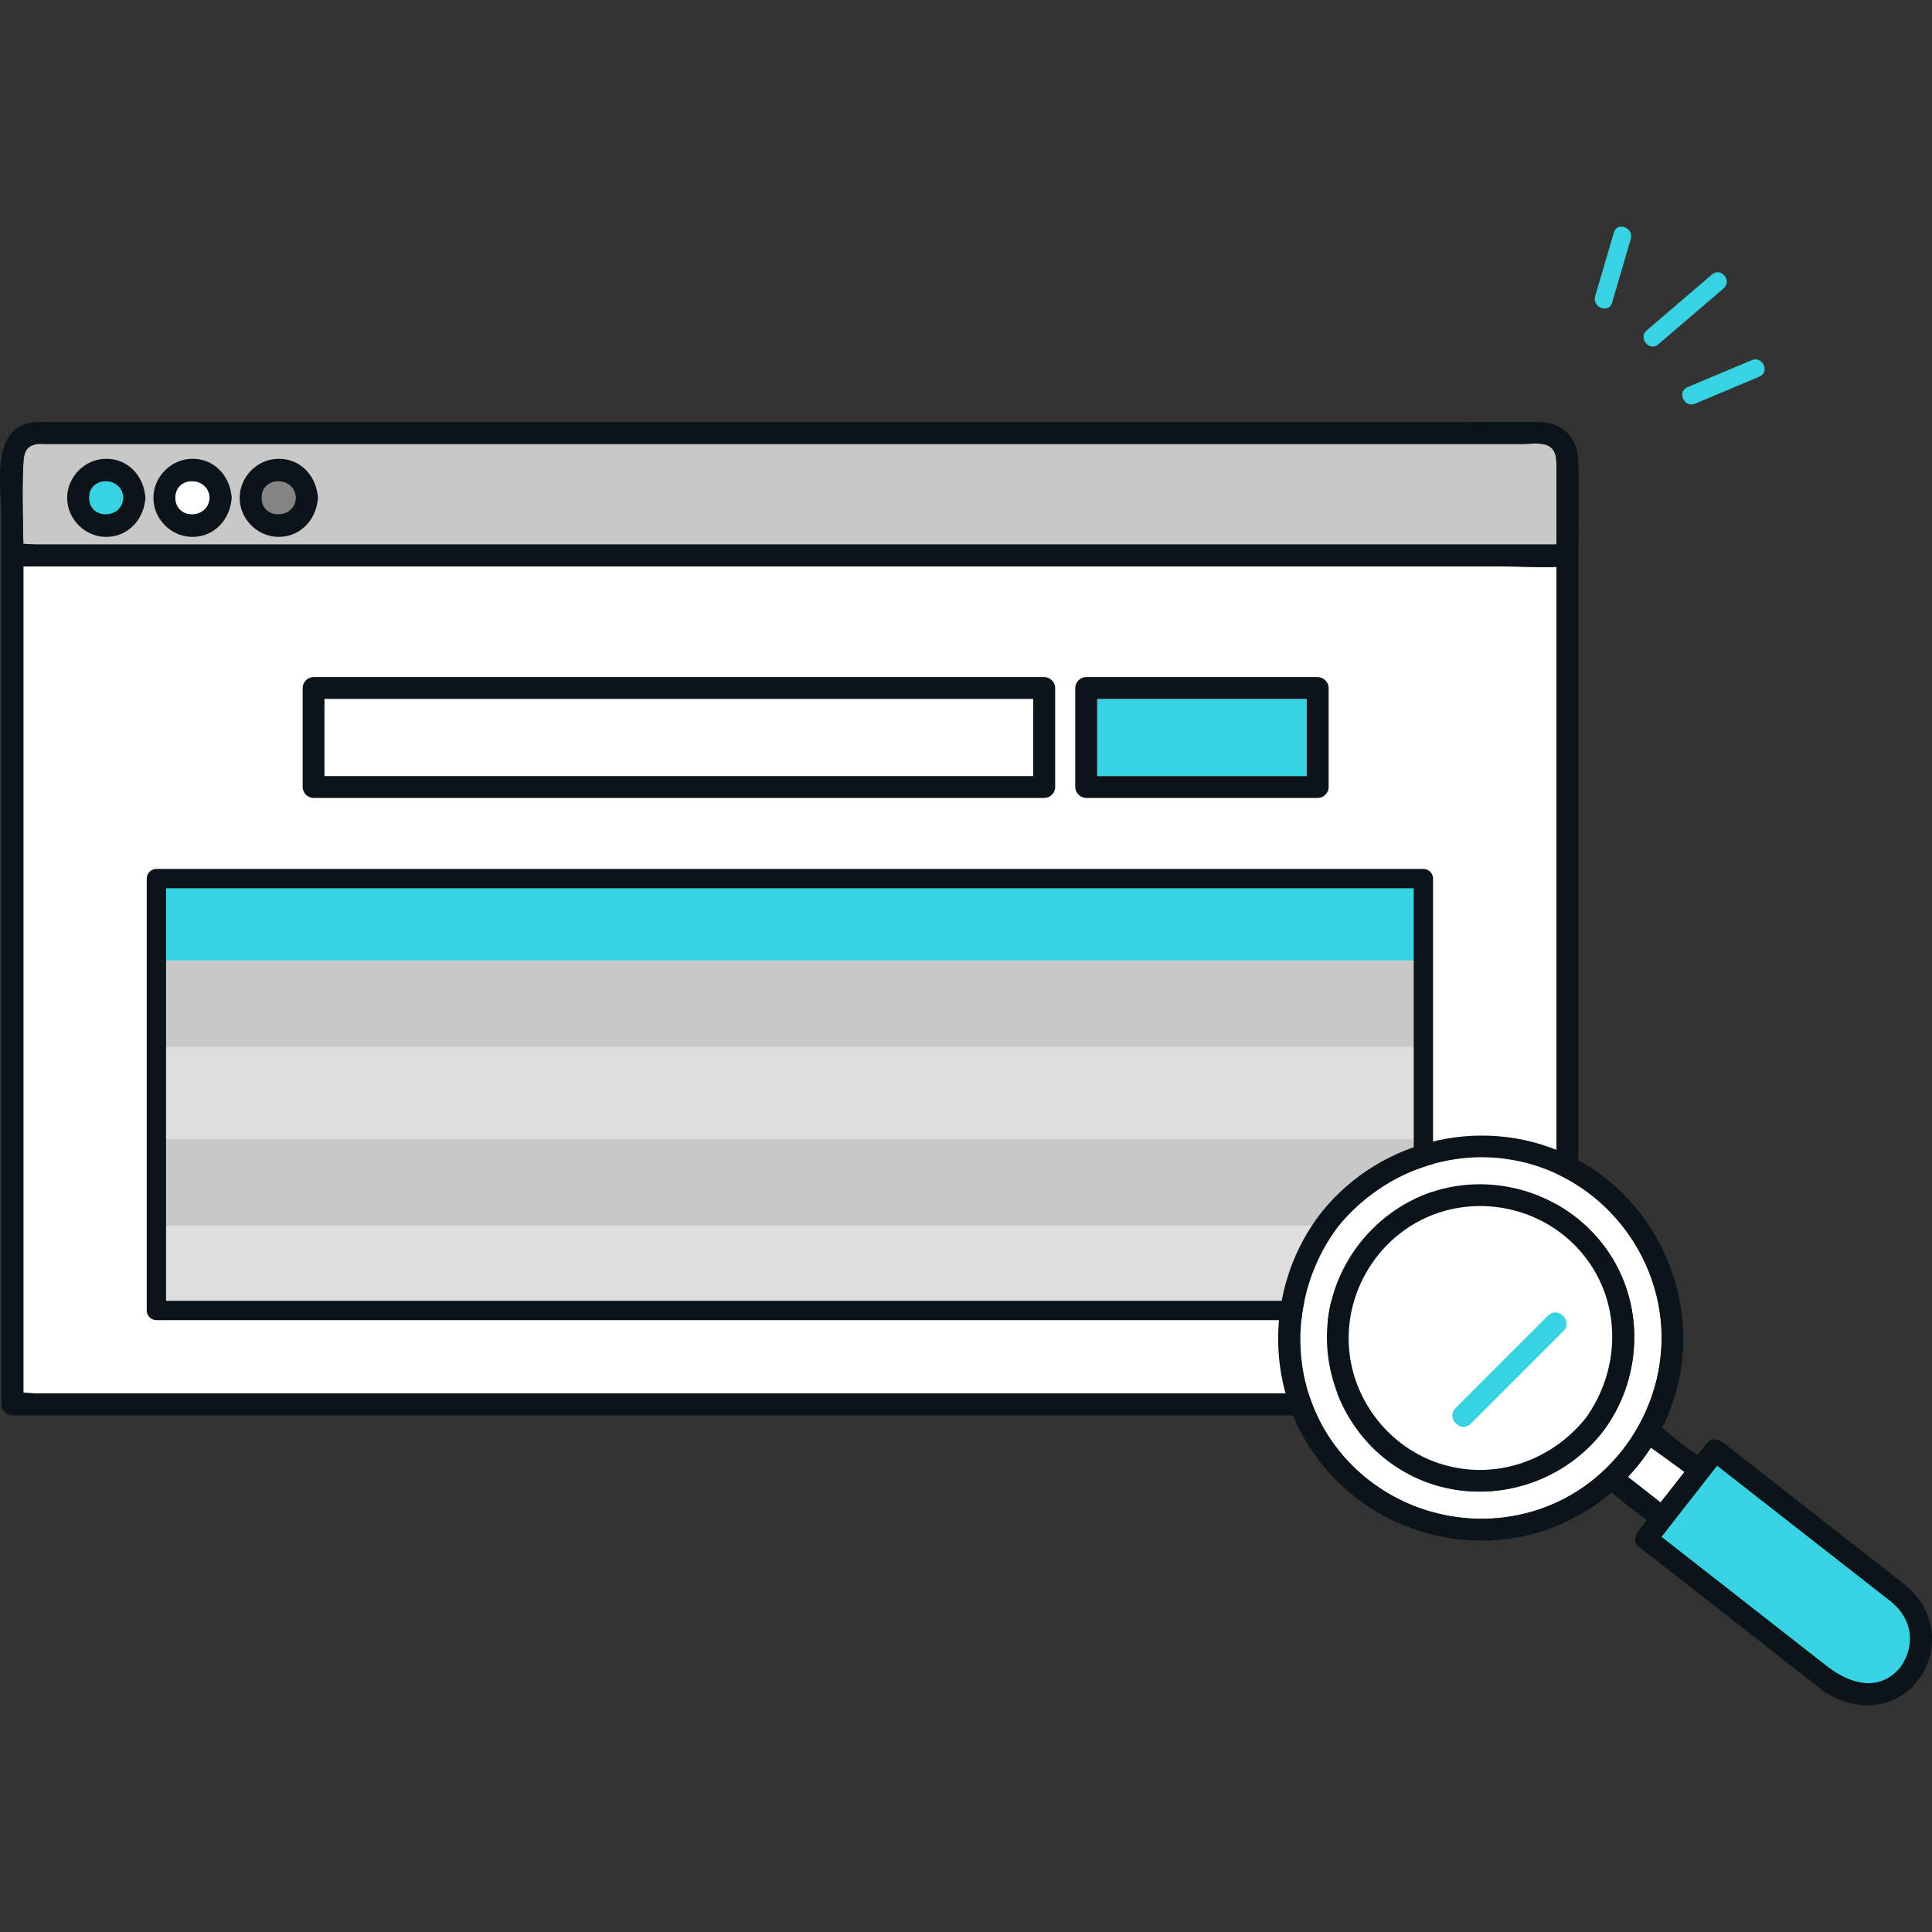 <svg xmlns="http://www.w3.org/2000/svg" id="_レイヤー_2" data-name="レイヤー 2" viewBox="0 0 200 200"><rect x="0" y="0" width="200" height="200" fill="#333333" stroke="none"/><defs><style>.cls-2{fill:#fff}.cls-4{fill:#0a1419}.cls-5{fill:#c8c8c8}.cls-7{fill:#38d3e3}</style></defs><g id="_レイヤー_1-2" data-name="レイヤー 1"><path d="M0 0h200v200H0z" style="fill:none"/><path d="M9.21 51.53c0 2.31 3.45 2.29 3.57 0-.12-2.29-3.57-2.31-3.57 0Z" class="cls-7"/><path d="M11 47.48c-2.21 0-4.04 1.85-4.05 4.05 0 2.14 1.76 3.96 3.89 4.04 2.23.09 3.91-1.6 4.18-3.71.02-.1.04-.21.03-.34 0-.12 0-.23-.03-.33-.26-2.05-1.85-3.72-4.02-3.72Zm-1.79 4.05c0-2.31 3.45-2.29 3.57 0-.12 2.29-3.57 2.31-3.57 0Z" class="cls-4"/><path d="M18.14 51.53c0 2.31 3.45 2.29 3.57 0-.12-2.29-3.57-2.31-3.57 0Z" class="cls-2"/><path d="M19.93 47.48c-2.21 0-4.04 1.85-4.05 4.05 0 2.14 1.76 3.96 3.89 4.04 2.23.09 3.91-1.6 4.18-3.71.02-.1.04-.21.03-.34 0-.12 0-.23-.03-.33-.26-2.05-1.85-3.72-4.02-3.72Zm-1.79 4.05c0-2.31 3.45-2.29 3.57 0-.12 2.29-3.57 2.31-3.57 0Z" class="cls-4"/><path d="M27.07 51.53c0 2.31 3.45 2.29 3.57 0-.12-2.29-3.57-2.31-3.57 0Z" style="fill:#848484"/><path d="M28.86 47.48c-2.21 0-4.04 1.85-4.05 4.05 0 2.14 1.76 3.96 3.89 4.04 2.23.09 3.91-1.6 4.18-3.71.02-.1.04-.21.03-.34 0-.12 0-.23-.03-.33-.26-2.05-1.85-3.72-4.02-3.72Zm-1.79 4.05c0-2.31 3.45-2.29 3.57 0-.12 2.29-3.57 2.31-3.57 0Z" class="cls-4"/><path d="M155.66 58.63H2.42v85.54c.46.01.95.07 1.34.07h157.36V58.69c-1.81.08-3.66-.05-5.46-.05Z" class="cls-2"/><path d="M16.19 90.94h131.16v44.71H16.19z" style="fill:#ddd"/><path d="M16.66 91.09h130.7v8.94H16.66z" class="cls-7"/><path d="M16.66 99.43h130.7v8.94H16.66zM16.66 117.94h130.7v8.94H16.66z" class="cls-5"/><path d="M109.23 81.48c0 .34-.12.59-.31.77l-.02.02-.04.04c-.18.18-.43.3-.77.3H32.46c-.61 0-1.13-.52-1.13-1.13V71.23c0-.61.52-1.13 1.13-1.13h75.63c.61 0 1.13.52 1.13 1.13v10.25ZM137.53 81.48c0 .34-.12.59-.31.77l-.02.02-.04.04c-.18.18-.43.3-.77.3h-23.96c-.61 0-1.13-.52-1.13-1.13V71.23c0-.61.52-1.13 1.13-1.13h23.96c.61 0 1.13.52 1.13 1.13v10.25Z" class="cls-2"/><path d="M159.66 45.96c-.65-.1-1.4 0-2.06 0H4.59c-.22 0-.48-.03-.7 0-1.31.19-1.41 1.04-1.47 2.06-.15 2.74-.04 5.52 0 8.28.47.01.96.07 1.35.07h157.36v-8.25c0-1.04-.19-1.97-1.46-2.16ZM15.02 51.87c-.27 2.11-1.94 3.79-4.18 3.71-2.13-.08-3.9-1.9-3.89-4.04 0-2.2 1.85-4.05 4.05-4.05s3.76 1.67 4.02 3.72c.02.1.04.21.03.33 0 .12 0 .23-.03.34Zm8.93 0c-.27 2.11-1.94 3.79-4.18 3.71-2.13-.08-3.9-1.9-3.89-4.04 0-2.2 1.85-4.05 4.05-4.05s3.76 1.67 4.02 3.72c.02.1.04.21.03.33 0 .12 0 .23-.03.34Zm8.93 0c-.27 2.11-1.94 3.79-4.18 3.71-2.13-.08-3.9-1.9-3.89-4.04 0-2.2 1.85-4.05 4.05-4.05s3.76 1.67 4.02 3.72c.02.1.04.21.03.33 0 .12 0 .23-.03.34Z" class="cls-5"/><path d="M159.42 43.7c-2.73-.08-5.48 0-8.21 0H5.14c-.7 0-1.47-.07-2.16.09-3.97.92-2.83 6.79-2.83 9.74v91.86c0 .61.52 1.13 1.13 1.13h154.38c2.08 0 4.24.17 6.31 0h.28c.33 0 .59-.12.77-.3.01-.01.03-.02.04-.04l.02-.02c.18-.18.31-.44.31-.77V57.5c0-3.25.08-6.51 0-9.75-.06-2.42-1.53-3.98-3.96-4.05Zm1.7 37.11v63.44H3.76c-.39 0-.88-.06-1.34-.07V58.63h153.24c1.79 0 3.65.13 5.46.05V80.8Zm0-27.1v2.66H3.76c-.39 0-.88-.06-1.35-.07-.03-2.75-.14-5.53 0-8.28.05-1.02.16-1.87 1.47-2.06.22-.03.48 0 .7 0H157.6c.66 0 1.41-.1 2.06 0 1.27.19 1.46 1.12 1.46 2.16v5.59Z" class="cls-4"/><path d="M58.04 72.36H33.59v7.99h73.37v-7.99H58.04Z" class="cls-2"/><path d="M108.09 70.09H32.46c-.61 0-1.13.52-1.13 1.13v10.25c0 .61.52 1.13 1.13 1.13h75.63c.33 0 .59-.12.77-.3.01-.01.03-.02.04-.04l.02-.02c.18-.18.31-.44.31-.77V71.22c0-.61-.52-1.13-1.13-1.13Zm-1.13 10.25H33.59v-7.99h73.37v7.99Z" class="cls-4"/><path d="M113.58 80.34h21.69v-7.99h-21.69v7.99Z" class="cls-7"/><path d="M136.4 70.09h-23.96c-.61 0-1.13.52-1.13 1.13v10.25c0 .61.52 1.13 1.13 1.13h23.96c.33 0 .59-.12.77-.3.01-.01.03-.02.04-.04l.02-.02c.18-.18.31-.44.31-.77V71.22c0-.61-.52-1.13-1.13-1.13Zm-1.13 10.25h-21.69v-7.99h21.69v7.99Z" class="cls-4"/><path d="M166.88 31.34c.65-2.2 1.29-4.4 1.94-6.6.34-1.16-1.41-1.84-1.75-.68-.65 2.2-1.29 4.4-1.94 6.6-.34 1.16 1.41 1.84 1.75.68ZM171.66 35.65c2.25-1.93 4.51-3.86 6.76-5.79.92-.79-.27-2.24-1.19-1.45-2.25 1.93-4.51 3.86-6.76 5.79-.92.79.27 2.24 1.19 1.45ZM175.47 41.79c2.22-.93 4.44-1.87 6.66-2.8 1.12-.47.34-2.18-.78-1.71-2.22.93-4.44 1.87-6.66 2.8-1.12.47-.34 2.18.78 1.71Z" class="cls-7"/><path d="M147.35 136.66H16.19c-.55 0-1-.45-1-1V90.95c0-.55.45-1 1-1h131.16c.55 0 1 .45 1 1v44.71c0 .55-.45 1-1 1Zm-130.16-2h129.16V91.95H17.19v42.71Z" class="cls-4"/><circle cx="153.39" cy="138.46" r="13.83" class="cls-2"/><path d="M174.37 152.38c-1.41-1.08-3.03-2.19-3.42-2.49a.218.218 0 0 0-.05-.04c-.7 1.08-1.5 2.1-2.38 3.04.47.37.95.74 1.42 1.11.65.51 1.31 1.02 1.96 1.53.82-1.05 1.65-2.1 2.47-3.16ZM160 156.01c7.4-2.82 12.27-10.27 12-18.16-.27-7.88-5.68-14.95-13.23-17.25-7.46-2.27-15.39.4-20.26 6.38-5.3 7.09-5.3 17.08.64 23.84 5.16 5.87 13.55 7.96 20.85 5.19Zm-22.52-19.49c.83-6.62 5.9-12.21 12.46-13.58 6.39-1.34 13.05 1.37 16.66 6.82 3.72 5.62 3.35 13.11-.68 18.45-.03.04-.06.07-.09.1-.03.04-.05.09-.09.13-4.78 5.89-13.17 7.71-19.92 4.17-5.81-3.05-9.16-9.59-8.35-16.08Z" class="cls-2"/><path d="M196.74 172.6c1.57-2.26 1.25-4.92-.87-6.71-.39-.33-.82-.64-1.22-.96-2.14-1.67-4.28-3.35-6.42-5.02-3.49-2.73-6.98-5.46-10.48-8.19-1.92 2.46-3.85 4.92-5.77 7.38 3.56 2.79 7.13 5.58 10.69 8.36 2.14 1.67 4.28 3.35 6.42 5.02 2.35 1.84 5.4 2.81 7.65.12Z" class="cls-7"/><path d="M197.2 164.06c-1.96-1.57-3.96-3.1-5.94-4.65-4.3-3.36-8.6-6.72-12.9-10.09-.44-.34-1.19-.53-1.6 0-.34.43-.68.87-1.02 1.3-.63-.43-1.21-.8-1.61-1.11-.63-.5-1.34-1.16-2.07-1.69 1.01-2.01 1.7-4.2 2.01-6.48 1.17-8.68-3.31-17.41-11.1-21.46-8.87-4.61-19.91-2.17-26.15 5.59-.03.04-.06.09-.09.13-.03.03-.06.06-.09.1-5.27 6.93-5.82 16.63-1.13 24.02 4.68 7.39 13.66 11.13 22.2 9.31 3.42-.73 6.54-2.33 9.13-4.54 1.15 1 2.39 1.95 3.63 2.87l-.87 1.11c-.34.44-.53 1.19 0 1.6 4.39 3.43 8.78 6.87 13.18 10.3 1.91 1.5 3.81 3.01 5.74 4.49 3.03 2.32 7.45 2.38 9.96-.83.02-.03.04-.06.06-.1.04-.04.08-.08.12-.13 2.29-3.21 1.56-7.32-1.46-9.75Zm-14.52 3.39c-3.56-2.79-7.13-5.58-10.69-8.36 1.92-2.46 3.85-4.92 5.77-7.38 3.49 2.73 6.98 5.46 10.48 8.19 2.14 1.67 4.28 3.35 6.42 5.02.41.32.83.62 1.22.96 2.12 1.8 2.44 4.45.87 6.71-2.24 2.68-5.3 1.71-7.65-.12-2.14-1.67-4.28-3.35-6.42-5.02Zm-44.17-40.47c4.87-5.98 12.8-8.65 20.26-6.38 7.55 2.3 12.96 9.37 13.23 17.25.27 7.89-4.6 15.35-12 18.16-7.3 2.78-15.7.68-20.85-5.19-5.94-6.76-5.94-16.76-.64-23.84Zm30.02 25.91c.88-.94 1.68-1.96 2.38-3.04.02.01.03.03.05.04.38.3 2 1.41 3.42 2.49-.82 1.05-1.65 2.1-2.47 3.16-.65-.51-1.31-1.02-1.96-1.53-.47-.37-.95-.74-1.42-1.11Z" class="cls-4"/><path d="M145.82 152.6c6.75 3.55 15.14 1.72 19.92-4.17.03-.04.06-.09.09-.13.03-.03.06-.06.09-.1 4.03-5.34 4.4-12.83.68-18.45-3.61-5.45-10.27-8.15-16.66-6.82-6.55 1.37-11.63 6.96-12.46 13.58-.81 6.49 2.54 13.03 8.35 16.08Zm18.25-5.69c-3.57 4.34-9.27 6.32-14.73 4.69-5.53-1.64-9.51-6.8-9.72-12.56-.22-5.86 3.43-11.38 8.97-13.38 5.26-1.9 11.25-.39 14.96 3.81 4.38 4.96 4.36 12.21.53 17.43Z" class="cls-4"/><path d="m160.24 136.2-9.57 9.57c-1.03 1.03.57 2.64 1.6 1.6l9.57-9.57c1.03-1.03-.57-2.64-1.6-1.6Z" class="cls-7"/></g></svg>
